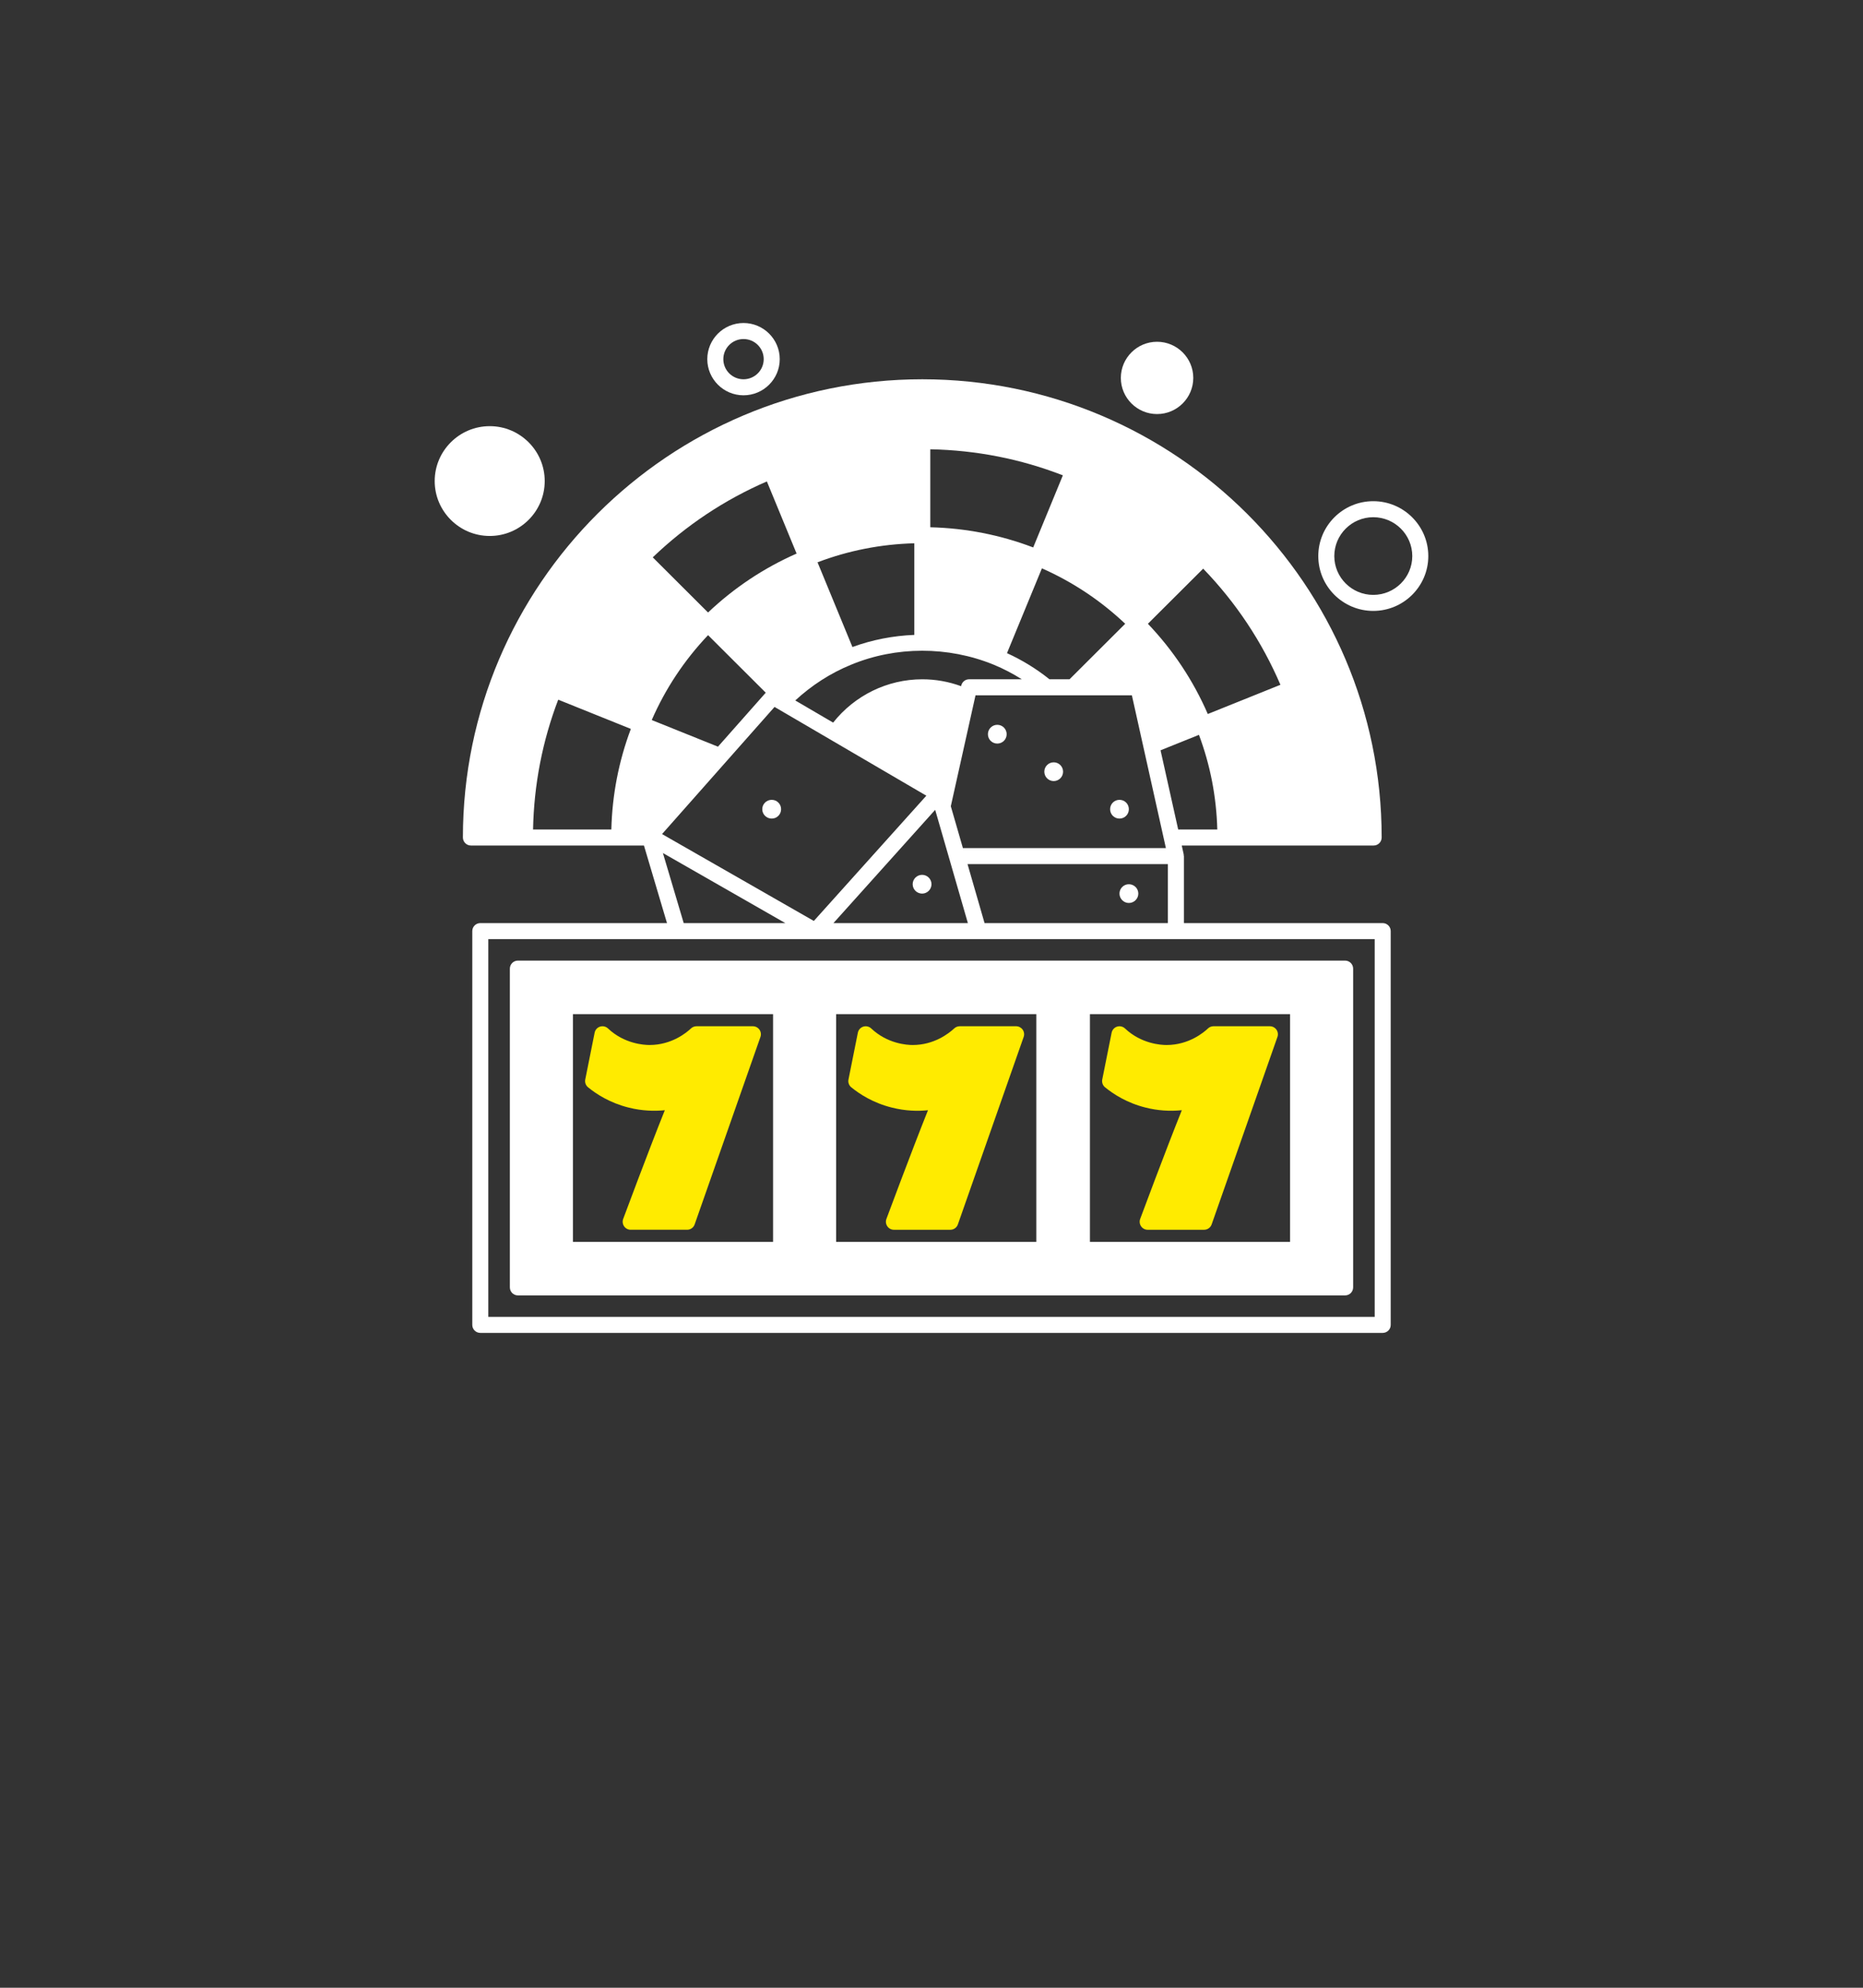 <svg width="150" height="160" viewBox="0 0 150 160" fill="none" xmlns="http://www.w3.org/2000/svg">
<rect x="0" y="0" width="150" height="160" fill="#333333" stroke="none"/>
<path d="M90.89 71.174C90.477 71.174 90.135 71.51 90.135 71.929C90.135 72.342 90.477 72.684 90.89 72.684C91.31 72.684 91.652 72.342 91.652 71.929C91.652 71.51 91.31 71.174 90.89 71.174Z" fill="white"/>
<path d="M90.135 64.381C89.716 64.381 89.381 64.716 89.381 65.135C89.381 65.555 89.716 65.89 90.135 65.89C90.555 65.89 90.89 65.555 90.89 65.135C90.89 64.716 90.555 64.381 90.135 64.381Z" fill="white"/>
<path d="M84.839 62.871C85.256 62.871 85.594 62.533 85.594 62.116C85.594 61.699 85.256 61.361 84.839 61.361C84.422 61.361 84.084 61.699 84.084 62.116C84.084 62.533 84.422 62.871 84.839 62.871Z" fill="white"/>
<path d="M80.297 58.342C79.877 58.342 79.542 58.684 79.542 59.097C79.542 59.516 79.877 59.852 80.297 59.852C80.716 59.852 81.052 59.516 81.052 59.097C81.052 58.684 80.716 58.342 80.297 58.342Z" fill="white"/>
<path d="M74.245 70.419C73.826 70.419 73.484 70.755 73.484 71.174C73.484 71.587 73.826 71.929 74.245 71.929C74.658 71.929 75 71.587 75 71.174C75 70.755 74.658 70.419 74.245 70.419Z" fill="white"/>
<path d="M62.136 64.381C61.716 64.381 61.374 64.716 61.374 65.135C61.374 65.555 61.716 65.89 62.136 65.89C62.555 65.89 62.89 65.555 62.89 65.135C62.89 64.716 62.555 64.381 62.136 64.381Z" fill="white"/>
<path d="M43.858 38.723C43.858 36.286 41.873 34.303 39.432 34.303C36.988 34.303 35 36.286 35 38.723C35 41.159 36.988 43.142 39.432 43.142C41.873 43.142 43.858 41.159 43.858 38.723Z" fill="white"/>
<path d="M59.864 31.819C61.472 31.819 62.781 30.514 62.781 28.91C62.781 27.305 61.472 26 59.864 26C58.257 26 56.948 27.305 56.948 28.91C56.948 30.514 58.257 31.819 59.864 31.819ZM59.864 27.29C60.761 27.29 61.49 28.017 61.49 28.91C61.49 29.803 60.761 30.529 59.864 30.529C58.968 30.529 58.239 29.803 58.239 28.91C58.239 28.017 58.968 27.29 59.864 27.29Z" fill="white"/>
<path d="M93.161 33.329C94.769 33.329 96.077 32.024 96.077 30.419C96.077 28.815 94.769 27.51 93.161 27.51C91.553 27.51 90.245 28.815 90.245 30.419C90.245 32.024 91.553 33.329 93.161 33.329Z" fill="white"/>
<path d="M110.568 40.342C108.127 40.342 106.142 42.325 106.142 44.761C106.142 47.194 108.127 49.174 110.568 49.174C113.012 49.174 115 47.195 115 44.761C115 42.325 113.012 40.342 110.568 40.342ZM110.568 47.884C108.839 47.884 107.432 46.483 107.432 44.761C107.432 43.036 108.839 41.632 110.568 41.632C112.301 41.632 113.71 43.036 113.71 44.761C113.71 46.483 112.3 47.884 110.568 47.884Z" fill="white"/>
<path d="M81.813 82.606H77.271C77.108 82.606 76.95 82.668 76.831 82.779C76.399 83.181 75.21 84.116 73.484 84.116C73.032 84.116 71.455 84.02 70.146 82.783C69.976 82.622 69.73 82.568 69.508 82.637C69.284 82.708 69.117 82.895 69.07 83.125L68.316 86.893C68.268 87.126 68.355 87.368 68.539 87.519C69.201 88.06 70.307 88.784 71.816 89.154C72.902 89.429 73.897 89.45 74.717 89.365C73.399 92.656 71.392 98.057 71.369 98.117C71.296 98.316 71.324 98.537 71.445 98.71C71.565 98.884 71.763 98.987 71.974 98.987H76.516C76.79 98.987 77.034 98.814 77.124 98.555L82.421 83.465C82.49 83.268 82.46 83.049 82.339 82.879C82.218 82.708 82.022 82.606 81.813 82.606Z" fill="#FFEB00"/>
<path d="M102.245 82.606H97.703C97.537 82.606 97.378 82.67 97.259 82.784C96.93 83.097 95.721 84.116 93.923 84.116C93.47 84.116 91.888 84.02 90.579 82.783C90.408 82.622 90.164 82.568 89.941 82.637C89.717 82.708 89.55 82.895 89.503 83.125L88.748 86.893C88.701 87.126 88.788 87.368 88.972 87.519C89.632 88.059 90.737 88.782 92.249 89.155C93.194 89.393 94.181 89.463 95.155 89.364C93.831 92.655 91.824 98.057 91.801 98.117C91.728 98.316 91.756 98.537 91.877 98.71C91.997 98.884 92.195 98.987 92.406 98.987H96.948C97.223 98.987 97.466 98.814 97.557 98.555L102.854 83.465C102.923 83.268 102.892 83.049 102.772 82.879C102.65 82.708 102.454 82.606 102.245 82.606Z" fill="#FFEB00"/>
<path d="M111.329 74.303H95.323V68.91C95.323 68.882 95.31 68.858 95.306 68.831C95.304 68.81 95.312 68.79 95.306 68.769L95.148 68.058H110.6C110.956 68.058 111.245 67.769 111.245 67.413C111.245 47.075 94.653 30.529 74.258 30.529C53.863 30.529 37.271 47.075 37.271 67.413C37.271 67.769 37.56 68.058 37.916 68.058H51.848L53.703 74.303H38.671C38.315 74.303 38.026 74.592 38.026 74.948V106.645C38.026 107.001 38.315 107.29 38.671 107.29H111.329C111.685 107.29 111.974 107.001 111.974 106.645V74.948C111.974 74.592 111.685 74.303 111.329 74.303ZM79.272 74.303L77.901 69.555H94.032V74.303H79.272ZM93.872 68.264H77.528L76.555 64.897L78.544 55.968H91.134L93.872 68.264ZM84.498 54.677C83.443 53.832 82.295 53.13 81.078 52.574L83.89 45.747C86.367 46.842 88.617 48.339 90.596 50.209L86.114 54.677H84.498ZM52.557 44.863C55.251 42.281 58.336 40.229 61.745 38.752L64.138 44.559C61.5 45.72 59.107 47.312 57.008 49.303L52.557 44.863ZM83.188 44.065C80.54 43.057 77.759 42.512 74.903 42.441V36.164C78.599 36.237 82.182 36.941 85.577 38.262L83.188 44.065ZM68.634 52.081L65.824 45.261C68.31 44.316 70.923 43.802 73.614 43.731V51.105C71.914 51.171 70.229 51.497 68.634 52.081ZM92.423 50.21L96.874 45.773C99.512 48.502 101.6 51.641 103.094 55.121L97.246 57.473C96.074 54.779 94.456 52.341 92.423 50.21ZM57.808 60.103L52.475 57.958C53.576 55.434 55.098 53.141 57.01 51.125L61.654 55.757L57.808 60.103ZM68.525 53.506C72.139 52.008 76.33 52.004 79.986 53.495C79.996 53.499 80.004 53.503 80.014 53.506C80.799 53.829 81.552 54.225 82.272 54.677H78.026C77.723 54.677 77.461 54.888 77.395 55.184L77.385 55.234C76.387 54.87 75.341 54.678 74.258 54.678C71.445 54.678 68.812 55.979 67.08 58.165L64.031 56.382C65.354 55.163 66.856 54.188 68.525 53.506ZM44.945 56.319L50.793 58.672C49.819 61.261 49.292 63.978 49.222 66.767H42.919C42.991 63.159 43.672 59.652 44.945 56.319ZM62.363 56.903L74.585 64.048L65.526 74.13L53.305 67.137L62.363 56.903ZM75.296 65.186L77.929 74.303H67.105L75.296 65.186ZM93.442 60.394L96.534 59.15C97.446 61.584 97.941 64.141 98.011 66.768H94.862L93.442 60.394ZM53.374 68.663L63.231 74.303H55.049L53.374 68.663ZM110.684 106H39.316V75.594H54.566C54.566 75.594 54.567 75.594 54.568 75.594C54.568 75.594 54.569 75.594 54.57 75.594H78.785C78.786 75.594 78.787 75.594 78.787 75.594C78.788 75.594 78.788 75.594 78.789 75.594H110.684V106Z" fill="white"/>
<path d="M41.052 77.968V103.626C41.052 103.982 41.341 104.271 41.697 104.271H108.303C108.659 104.271 108.948 103.982 108.948 103.626V77.968C108.948 77.612 108.659 77.323 108.303 77.323H41.697C41.341 77.323 41.052 77.612 41.052 77.968ZM46.129 99.961V81.632H62.245V99.961H46.129ZM67.323 99.961V81.632H83.439V99.961H67.323ZM87.755 99.961V81.632H103.871V99.961H87.755Z" fill="white"/>
<path d="M60.619 82.606H56.077C55.912 82.606 55.752 82.67 55.632 82.784C55.304 83.097 54.096 84.115 52.297 84.115C51.843 84.115 50.261 84.019 48.953 82.783C48.782 82.621 48.537 82.567 48.314 82.636C48.09 82.707 47.923 82.894 47.877 83.124L47.122 86.892C47.075 87.126 47.161 87.367 47.346 87.518C48.005 88.058 49.11 88.781 50.623 89.154C51.711 89.428 52.706 89.446 53.528 89.365C52.205 92.655 50.198 98.056 50.175 98.117C50.102 98.315 50.13 98.536 50.251 98.71C50.372 98.883 50.569 98.986 50.781 98.986H55.323C55.597 98.986 55.841 98.814 55.931 98.555L61.228 83.465C61.297 83.267 61.266 83.048 61.146 82.878C61.025 82.708 60.828 82.606 60.619 82.606Z" fill="#FFEB00"/>
</svg>
